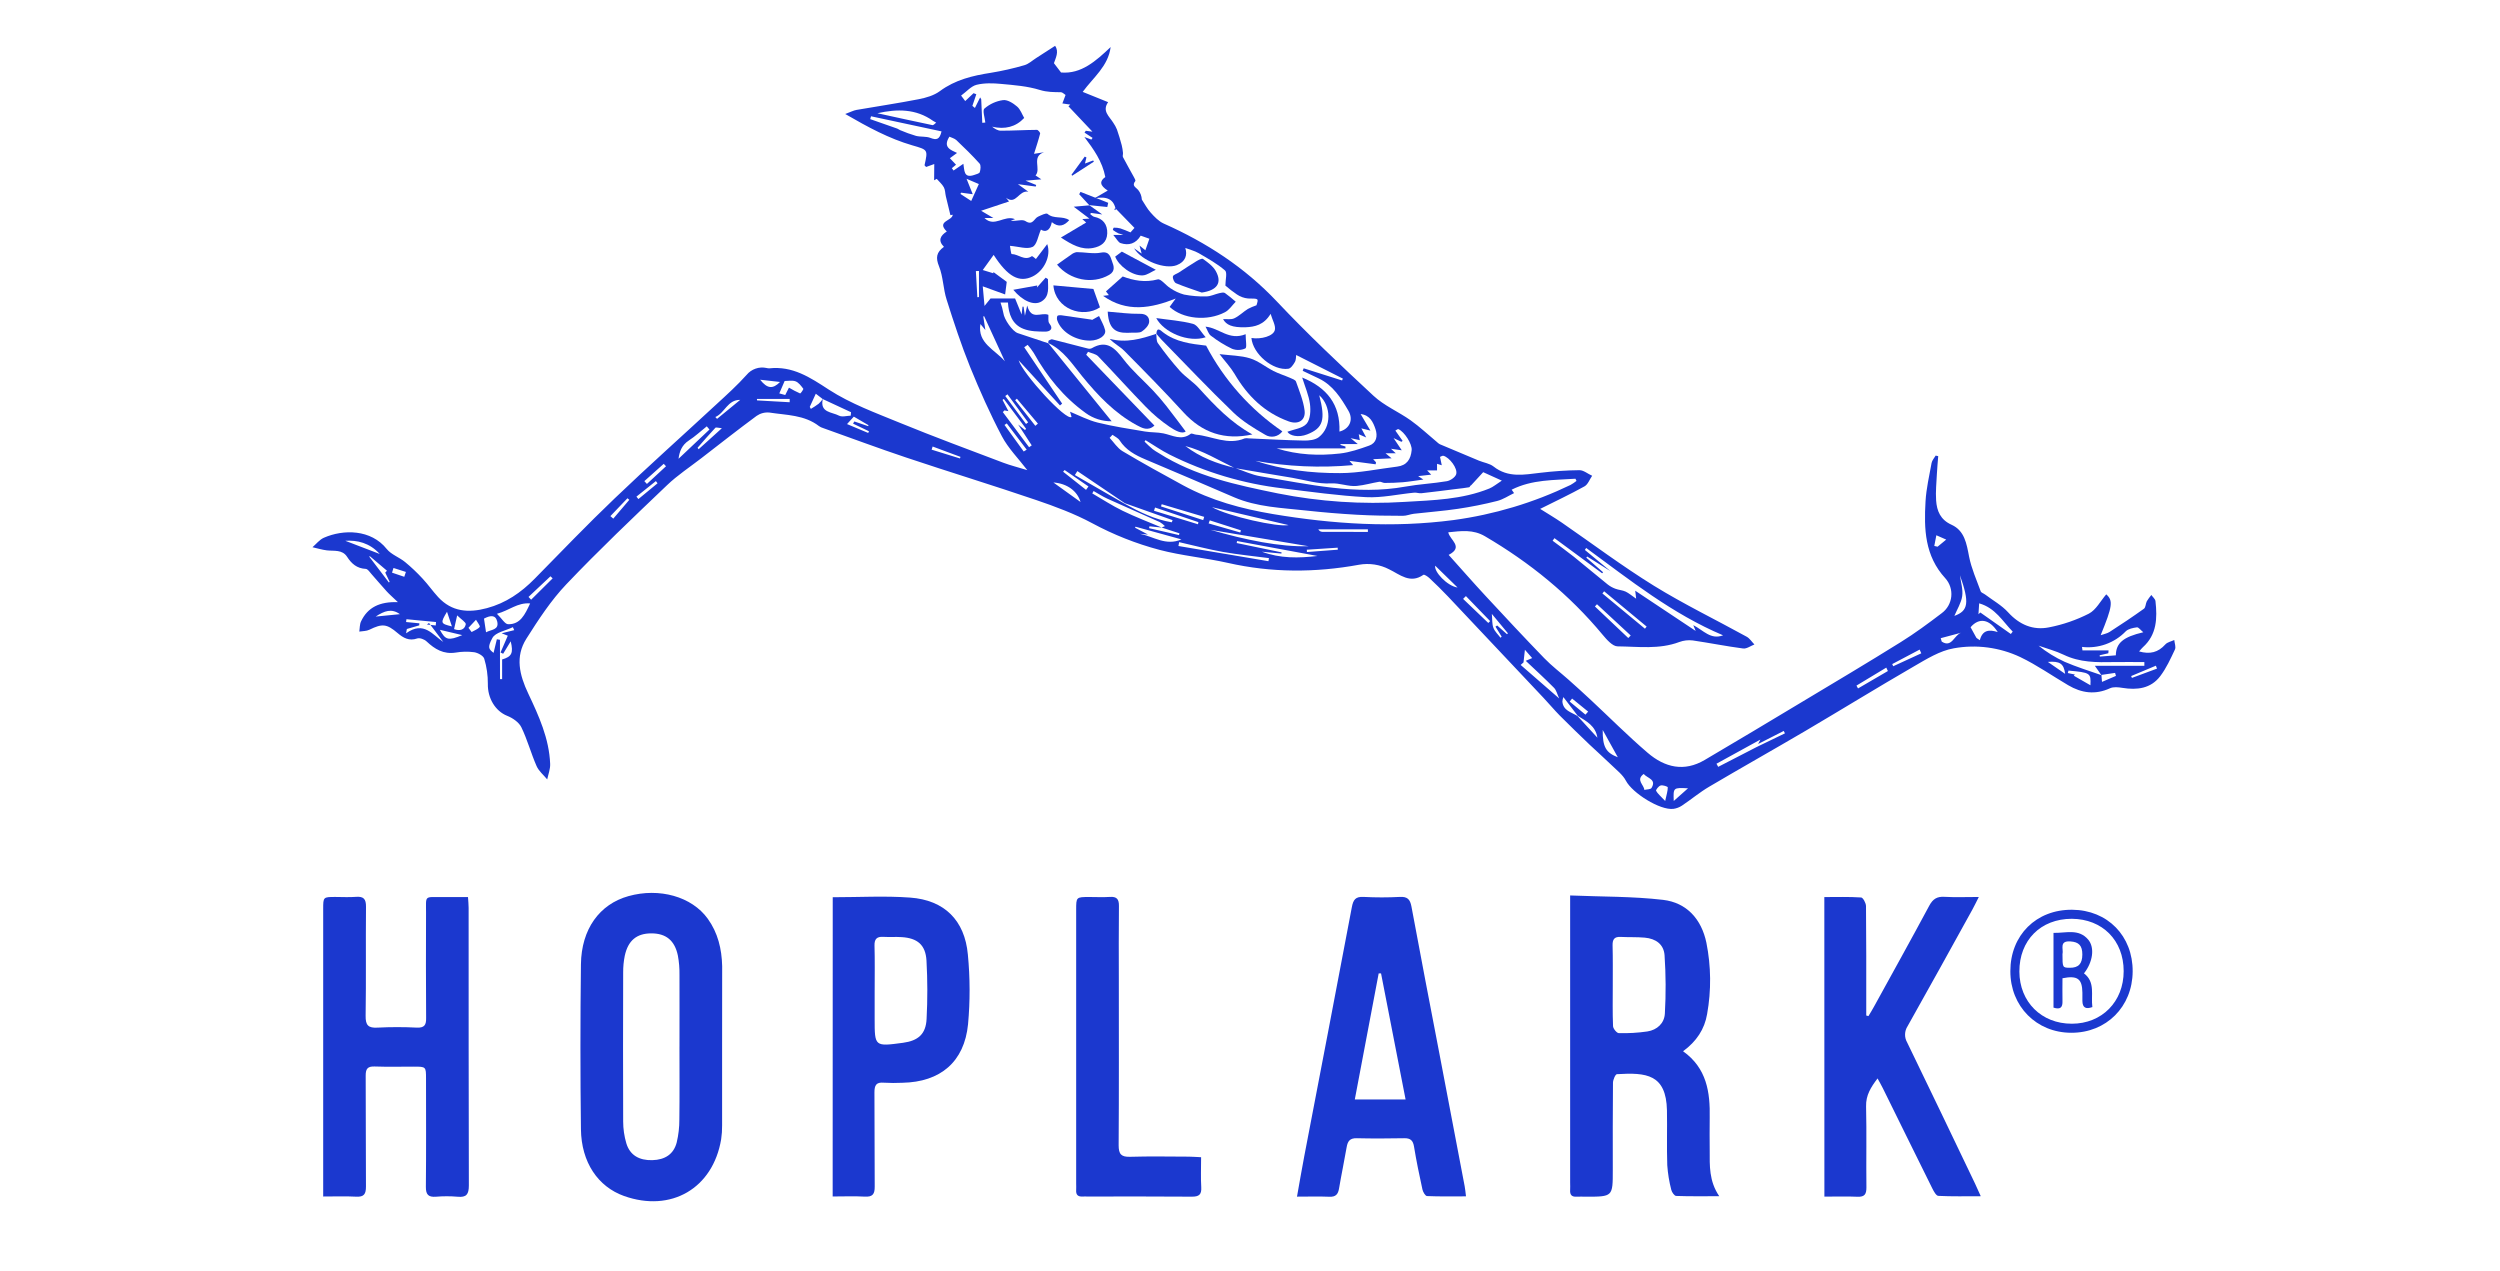 <svg xmlns="http://www.w3.org/2000/svg" width="120" viewBox="0 0 120 61" height="61" fill="none"><g fill="#1b38cf"><path d="m44.845 7.873-.391.142c-.04-.045-.079-.071-.075-.089.166-.751.161-.731-.594-.951-1.103-.321-2.107-.862-3.214-1.503.261-.096.396-.17.537-.195.997-.174 1.999-.32 2.991-.515.353-.069.734-.179 1.015-.388.736-.544 1.57-.743 2.446-.879.544-.089 1.081-.211 1.61-.365.204-.058.378-.223.564-.342.284-.179.566-.365.91-.587.203.276.021.599-.055.832.124.164.211.279.341.447.967.083 1.673-.549 2.381-1.221-.118.918-.825 1.449-1.342 2.152l1.221.493c-.3.426.055.679.244.984.072.102.132.213.179.328.089.248.16.5.229.753.03.121.05.244.061.369.008.068-.029.152 0 .205.169.325.352.641.527.963.032.059.089.16.063.188-.179.224.023.291.136.42.108.133.17.296.179.467.139.209.255.438.422.621.179.201.386.42.626.528 2.049.91 3.882 2.098 5.438 3.747 1.48 1.569 3.053 3.054 4.635 4.522.514.478 1.201.765 1.781 1.177.442.315.841.691 1.26 1.04.042.042.088.078.14.107.626.266 1.252.529 1.879.789.234.097.511.132.701.281.703.556 1.476.39 2.257.3.62-.075 1.244-.117 1.868-.124.201 0 .404.179.608.268-.121.173-.202.417-.368.509-.686.38-1.397.716-2.128 1.081.336.213.699.425 1.044.662 1.466 1.013 2.896 2.086 4.413 3.025 1.44.889 2.971 1.63 4.456 2.449.147.081.248.246.371.372-.179.069-.373.216-.542.193-.805-.106-1.61-.268-2.416-.386-.218-.027-.44-.001-.646.075-.968.365-1.974.218-2.963.209-.241 0-.522-.323-.716-.555-1.596-1.923-3.498-3.469-5.65-4.73-.571-.335-1.133-.256-1.762-.19.065.363.765.701.019 1.084.607.676 1.183 1.335 1.777 1.975.93 1.004 1.863 2.004 2.815 2.987.358.37.775.685 1.163 1.03.358.318.709.636 1.057.961.911.849 1.789 1.732 2.736 2.543.833.716 1.758.929 2.744.347 1.537-.906 3.069-1.82 4.597-2.741 1.61-.965 3.221-1.923 4.81-2.914.681-.423 1.33-.903 1.968-1.389.128-.094.235-.213.314-.351.079-.138.128-.29.145-.448.016-.158-.001-.317-.05-.468-.049-.151-.129-.29-.235-.408-.992-1.079-1.027-2.37-.951-3.691.036-.617.179-1.23.29-1.842.023-.128.129-.241.197-.358l.122.028c-.021.278-.049.557-.063.837-.021.429-.067.862-.038 1.288.035.505.205.926.741 1.168.626.284.721.905.841 1.525.112.572.358 1.118.559 1.671.024.066.138.098.207.15.373.281.798.516 1.108.856.544.598 1.2.875 1.962.723.665-.129 1.31-.351 1.914-.658.345-.179.561-.609.835-.927.334.301.308.559-.269 1.962.166-.059.314-.083.43-.158.555-.358 1.108-.726 1.646-1.112.089-.062.08-.243.139-.358.065-.106.138-.208.218-.303.069.099.188.192.199.296.09.816.069 1.61-.608 2.215-.053.048-.097.107-.179.198.522.149.916.048 1.26-.335.098-.111.283-.144.429-.213.014.155.09.337.031.458-.207.439-.413.895-.704 1.277-.454.598-1.113.676-1.819.562-.194-.032-.428-.057-.594.02-.705.325-1.364.231-2.006-.147-.768-.452-1.503-.97-2.304-1.353-.992-.466-2.104-.613-3.183-.419-.675.116-1.32.522-1.932.876-1.736 1.005-3.444 2.058-5.174 3.077-1.54.906-3.099 1.781-4.638 2.69-.456.268-.867.614-1.308.909-.124.082-.265.135-.412.155-.65.075-1.968-.762-2.276-1.347-.152-.292-.447-.513-.689-.751-.345-.336-.709-.653-1.056-.984-.481-.461-.96-.923-1.431-1.396-.268-.273-.517-.57-.78-.85-1.529-1.625-3.059-3.248-4.59-4.87-.286-.302-.584-.593-.887-.878-.081-.076-.249-.188-.29-.158-.638.447-1.134-.019-1.641-.263-.445-.232-.953-.309-1.447-.221-2.105.385-4.205.387-6.299-.089-1.087-.245-2.211-.343-3.285-.626-1.12-.298-2.201-.726-3.221-1.276-.856-.46-1.783-.805-2.706-1.119-2.068-.704-4.158-1.342-6.23-2.037-1.335-.447-2.655-.939-3.981-1.412-.072-.021-.14-.053-.201-.096-.702-.543-1.562-.522-2.374-.649-.219-.023-.438.033-.619.158-.895.66-1.771 1.35-2.653 2.031-.553.428-1.144.815-1.647 1.296-1.634 1.56-3.275 3.117-4.831 4.753-.741.778-1.342 1.7-1.922 2.617-.546.861-.332 1.74.089 2.629.508 1.074 1.006 2.164 1.053 3.382.01.245-.089.494-.142.742-.174-.212-.404-.398-.51-.64-.268-.61-.44-1.264-.731-1.863-.117-.24-.418-.447-.681-.549-.567-.227-.941-.842-.927-1.536.003-.408-.055-.814-.173-1.204-.043-.144-.304-.285-.484-.313-.296-.039-.596-.033-.889.018-.579.089-.999-.163-1.396-.537-.106-.1-.328-.184-.447-.142-.391.138-.675-.03-.939-.255-.522-.447-.736-.469-1.359-.163-.141.07-.321.062-.483.089.026-.165.014-.346.083-.49.319-.675.895-.954 1.77-.923-.256-.244-.408-.374-.541-.52-.247-.268-.48-.553-.726-.826-.084-.095-.179-.247-.277-.251-.422-.02-.682-.248-.895-.579-.235-.362-.626-.268-.973-.31-.233-.029-.459-.099-.689-.151.179-.155.338-.363.547-.455.934-.41 2.259-.412 3.019.542.216.268.602.396.881.626.297.245.576.51.837.793.264.282.487.603.748.887.655.71 1.456.769 2.341.531.908-.243 1.638-.747 2.287-1.406 1.272-1.295 2.529-2.605 3.842-3.859 1.61-1.541 3.275-3.026 4.911-4.541.487-.447.984-.899 1.425-1.39.113-.138.262-.241.43-.3.168-.059.349-.07.523-.032.043.011.088.017.132.018 1.125-.123 1.959.433 2.863 1.022 1.046.677 2.254 1.118 3.418 1.596 1.636.67 3.296 1.283 4.95 1.91.358.136.736.227 1.158.358-.431-.563-.917-1.049-1.222-1.629-.565-1.074-1.062-2.19-1.521-3.317-.427-1.06-.785-2.147-1.13-3.24-.166-.519-.164-1.096-.364-1.596-.166-.409-.133-.674.236-.936-.301-.304-.174-.537.136-.737-.516-.505.268-.503.286-.805l-.112.021c-.073-.303-.149-.606-.22-.909-.034-.144-.028-.307-.096-.43-.082-.151-.224-.268-.34-.403l-.126.068zm30.884 26.482-.687-.895c-.026.069-.042.141-.048.214.038.441.436.512.725.694l.956 1.042c-.087-.571-.533-.795-.946-1.052zm-27.325-14.62-.192-.036-.076.083 1.26 1.685.127-.089-.653-1.003.332.268.049-.062-1.068-1.431-.062.045zm5.572 4.441c.72.401 1.455.762 2.27.895.013-.034.026-.069.038-.104l-2.292-.813-2.279-1.542c-.04.064-.08.127-.12.19.794.457 1.589.915 2.382 1.374zm30.338 11.684 1.363-.66c-.019-.038-.038-.076-.057-.115l-1.23.626c.036-.069.071-.138.108-.211l-2.107 1.158.082.151zm-44.822-16.705-.334-.257-.289.632.052.097c.129-.076.254-.158.374-.247.075-.07.143-.148.202-.233-.162.666.442.626.777.805.147.077.371.005.561 0l.014-.166zm16.266 6.166.159-.068c-.073-.073-.155-.137-.244-.191-.84-.379-1.685-.746-2.525-1.127-.226-.104-.438-.243-.655-.366-.021.038-.043.077-.064.115.485.281.956.591 1.459.835.613.298 1.252.541 1.879.805l-.593-.061-.019.089 1.437.332.022-.084zm45.109 7.068c.009.1.017.2.029.342l.67-.288-.042-.144-.664.098-.307-.438h2.376v-.179c-.49 0-.984-.008-1.471 0-.819.017-1.629.021-2.397-.35-.385-.186-.805-.294-1.21-.438.383.31.804.57 1.252.775.56.243 1.148.424 1.723.626.011.015.028.004.042-.001zm-23.565-4.975-1.12-.701-.038.055.805.701c-.015.016-.031.032-.047.049l-2.288-1.686-.089.123c.341.256.688.504 1.021.769.544.437 1.073.888 1.618 1.326.114.09.241.161.378.211.158.06.339.066.49.137s.304.203.504.34l-.045-.384 2.902 1.931c-.03-.072-.059-.143-.115-.278.49.25.837.716 1.431.488-2.429-1.022-4.473-2.651-6.573-4.194l-.061.097zm-18.036-4.948c-.78-.374-1.521-.837-2.369-1.057.709.544 1.521.85 2.374 1.05.415.138.82.335 1.245.404 2.298.375 4.585.921 6.944.494.657-.119 1.33-.148 1.989-.26.169-.029.4-.185.447-.331.089-.278-.323-.815-.614-.889-.045-.012-.104.033-.161.054.029.133.052.245.084.401l-.227-.07v.316h-.477l.197.205-.626.07.249.165c-.379.051-.68.103-.984.129-.304.026-.582.032-.874.034-.089 0-.179-.071-.255-.058-.363.06-.716.167-1.085.202-.415.039-.805-.148-1.246-.122-.608.036-1.228-.161-1.843-.268-.925-.15-1.846-.31-2.768-.468zm-8.947-5.994-.008-.009 3.048 3.758c-.447.006-.883-.132-1.245-.395-1.058-.762-1.859-1.749-2.493-2.882-.088-.137-.186-.268-.293-.391l-.166.115 1.821 2.705-.103.089-1.986-2.17c.205.654 2.29 2.939 2.54 2.721-.031-.11-.064-.22-.072-.251.434.179.868.408 1.331.523.746.185 1.509.3 2.268.428.29.049.592.029.88.089.438.089.864.363 1.313.02.046-.036.166.032.252.04.78.074 1.531.523 2.344.179.059-.012.12-.012.179 0 .887.038 1.773.089 2.661.106.242.004.542-.028.716-.166.614-.479.6-1.49.017-2.01.309 1.189.19 1.575-.578 1.879-.416.166-.844.067-.951-.127.309-.117.726-.158.925-.387.179-.209.2-.633.159-.945-.056-.42-.236-.825-.374-1.27 1.182.482 1.838 1.293 1.789 2.595.471-.12.692-.552.431-1-.358-.613-.744-1.229-1.431-1.554-.255-.12-.509-.242-.764-.363.016-.04.031-.081.047-.121l1.843.584.039-.089-2.242-1.134c-.015.089 0 .235-.064.339-.073.129-.193.306-.312.322-.745.103-1.7-.709-1.772-1.477.461.076 1.064-.089 1.126-.389.044-.211-.115-.464-.205-.77-.323.537-.762.626-1.202.644-.649.02-.93-.116-1.08-.391.173-.009.383.034.537-.038.234-.109.427-.306.648-.447.135-.071.275-.131.419-.179.106-.337.105-.319-.405-.326-.193-.018-.377-.086-.537-.195-.192-.13-.376-.271-.55-.424 0-.282.098-.626-.018-.726-.378-.326-.826-.575-1.261-.829-.205-.118-.447-.174-.646-.251.108.336.013.66-.409.825-.556.216-1.666-.192-2.053-.812l.367.257c-.036-.135-.057-.217-.102-.386l.28.228c.067-.191.128-.368.193-.555l-.416-.148c-.234.386-.573.489-.966.358-.114-.038-.185-.199-.352-.393h.478c-.07-.029-.144-.053-.218-.069-.099-.047-.192-.104-.279-.17-.008-.005.031-.11.046-.11.106-.003.213.01.316.037.166.052.323.126.484.191l.192-.216-.929-.955c-.083.143.035.099.03.079-.089-.495-.423-.66-1.028-.541l.644-.375c-.388-.249-.401-.452-.117-.649-.142-.754-.564-1.337-1.004-1.922l.336.124c.019-.028.037-.055.057-.081l-.387-.253.062-.089.318.043-1.151-1.218.089-.081-.38-.056c.057-.153.1-.268.152-.407-.077-.047-.15-.131-.225-.132-.341-.004-.658 0-1.01-.108-.591-.184-1.231-.232-1.855-.29-.391-.037-.805-.05-1.18.042-.264.065-.48.326-.744.518l.197.263.401-.378.132.051c-.063.186-.126.371-.189.557l.122.101.251-.506.051.089.051 1.13.146-.013c-.021-.232-.146-.58-.042-.671.253-.219.563-.36.895-.406.212-.026.488.15.672.309.164.141.242.383.341.548-.407.436-.929.56-1.54.419.136.107.277.193.418.192.578 0 1.157-.036 1.735-.04.053 0 .164.135.152.179-.084.328-.193.65-.293.971l.48-.076c-.621.207-.125.805-.407 1.114l.279.187-.761.064.513.207-.022.075-.855-.115.5.363c-.467-.089-.583.663-1.074.288l.149.179-1.342.447.589.347h-.429c.478.476.957-.166 1.469.058l-.21.071c.244.044.55-.084.706.018.358.236.415-.124.607-.21.148-.067.389-.192.455-.136.31.268.723.082 1.043.303-.238.268-.504.369-.835.096-.089.436-.322.488-.524.358-.136.304-.192.733-.404.831-.268.124-.659-.019-1.082-.053.013.068.049.396.082.395.325 0 .615.345.965.103.028-.02.158.107.199.135l.543-.716c.203.573-.163 1.294-.702 1.554-.637.308-1.186.025-1.87-1.036l-.523.727.504.155.011-.057.636.47c-.021.166-.042.33-.077.604l-1.074-.39c.021.242.051.566.085.941l.289-.358h1.178l.314.768.043-.374h.05c.017.11.034.22.066.435.039-.179.055-.251.108-.491.198.746.67.301 1.017.447.012.132-.029.319.046.412.232.289-.006.392-.179.394-.358 0-.738-.005-1.062-.132-.543-.21-.716-.716-.745-1.265h-.358c.059.165.105.334.137.506.033.296.438.881.693.964.49.166.979.328 1.465.488zm3.081 4.397-.137.148c.203.216.371.492.616.638.957.57 1.933 1.109 2.912 1.641 1.348.732 2.807 1.126 4.311 1.379 2.876.482 5.762.67 8.666.288 1.949-.264 3.844-.832 5.616-1.685.101-.057.197-.122.288-.194l-.05-.105c-1.029.072-2.076.03-3.063.526l.116.164c-.268.129-.528.306-.813.378-.617.156-1.245.282-1.879.376-.702.105-1.412.156-2.117.238-.179.021-.352.1-.529.098-.735 0-1.47-.01-2.203-.051-.817-.046-1.632-.114-2.447-.203-1.163-.129-2.35-.163-3.454-.637-1.417-.609-2.833-1.219-4.256-1.817-.489-.206-.934-.447-1.235-.913-.075-.115-.225-.181-.344-.268zm1.584.26-.046.07c.128.122.251.25.386.358.095.071.196.136.3.194 1.745 1.11 3.734 1.528 5.709 1.932 2.002.399 4.047.536 6.084.408 1.38-.081 2.767-.113 4.073-.643.179-.073.338-.211.598-.378l-.895-.406-.576.626c-.043.005-.062.089-.096.098-.203.037-.411.057-.616.082-.56.07-1.119.143-1.68.205-.111.013-.229-.038-.341-.028-.772.074-1.549.256-2.313.216-1.334-.069-2.663-.259-3.99-.421-1.894-.221-3.735-.769-5.44-1.621-.4-.2-.77-.461-1.153-.692zm5.252.984c1.333.442 2.71.603 4.09.596.913 0 1.825-.201 2.738-.312.467-.056.656-.358.696-.792.027-.289-.343-.878-.636-1.006-.032-.014-.095.043-.147.069l.348.493-.056.046-.377-.179c.146.216.245.365.393.586l-.519-.073c.094.089.144.135.232.216h-.492l.291.242-.887.042.138.146-.016.099-1.26-.165.179.204c-1.574.143-3.159.073-4.714-.209zm1.041-.59c1.029.32 2.035.358 3.042.245.476-.054.946-.217 1.401-.379.358-.128.411-.461.306-.783-.114-.345-.274-.683-.716-.732l.47.794-.436-.107c.081.154.138.26.234.438l-.358-.156c.019.103.032.179.052.284l-.442-.095.344.283h-.83v.043l.238.076v.089zm-15.035-13.662c.055.292 0 .716.519.537.098-.035.249-.068.268-.135.04-.127.063-.331-.009-.412-.352-.393-.732-.761-1.114-1.125-.089-.083-.225-.113-.334-.166-.333.518.072.64.366.781l-.344.253.295.312-.201.167.083.112zm-4.434-2.28-.037.137c.432.151.864.301 1.296.454.048.017.089.056.136.074.249.107.505.199.765.276.225.057.482.015.694.098.282.109.44.089.531-.314zm59.752 25.875c.009-.59.352-.882 1.318-1.108-.134-.11-.23-.247-.305-.236-.186.025-.412.069-.537.191-.268.279-.597.491-.962.621-.364.13-.753.174-1.137.128.007.055.013.111.021.166h1.253l-.011.138-.418.098.011.062zm-77.56 1.143h.102v-.945c.461-.134.551-.308.412-.871l-.363.597-.125-.061c.117-.268.234-.544.348-.805l-.294-.118.602-.149c-.021-.048-.042-.096-.063-.144-.339.166-.837.248-.984.519-.256.475-.164.537.056.716l.158-.653.149.025zm1.446-3.635c-.606-.05-.995.336-1.593.498.234.227.384.499.537.501.582.011.804-.454 1.057-.999zm16.669-23.529c.89.194 1.765.389 2.643.571.05.011.12-.077.179-.119-.049-.028-.101-.052-.148-.084-.821-.586-1.726-.58-2.674-.368zm21.125 21.252-3.86-.716c-.007.031-.013.064-.02.095l2.155.447-.007.058-.938-.089c.873.327 1.769.312 2.67.205zm-15.005-9.343-.996-2.166-.042.013c.028.179.056.362.101.651l-.238-.289c-.154.923.697 1.226 1.175 1.79zm48.286 13.088.089-.115c-.48-.487-.827-1.134-1.61-1.357-.015.233-.025.378-.034.523l.089-.084zm-23.395 1.365-.134.12 1.85 1.61c-.1-.214-.137-.398-.248-.511-.424-.43-.872-.838-1.358-1.297l.309-.132c-.139-.158-.268-.304-.349-.398-.025.202-.046.405-.068.608zm21.906-1.065c.126-.501.455-.522.86-.392-.396-.626-.895-.711-1.304-.233.089.162.179.333.273.498.021.034.069.051.173.126zm-32.222-4.513-4.709-.789c1.703.492 3.317.827 4.709.789zm-7.706-.561-.387-.036c.648.13 1.252.597 1.991.268l-2.204-.609-.022.048zm5.782 1.279c.007-.049.015-.098.023-.148-.735-.096-1.474-.167-2.202-.296-.708-.126-1.405-.31-2.108-.47-.012.062-.022.123-.034.185zm-39.605 3.879-.689-.914-.099.075.423.046.013-.166-1.419-.135-.018.135.638.062-.006.098-.595.174-.037.207c.858-.614 1.273.08 1.789.417zm16.589-12.209c.173.104.352.197.537.279.021.008.171-.202.151-.227-.106-.14-.226-.304-.378-.358-.152-.054-.371-.013-.517-.013-.095.219-.172.4-.256.595l.284.078zm-3.815 2.011-.129-.154c-.287.23-.559.483-.866.683-.338.222-.447.537-.49.874.493-.465.988-.932 1.485-1.404zm24.123 3.726c.783.439 3.159.967 3.674.861zm42.163 8.549c.029-.59 0-.608-1.053-.705l-.033.118.34.072-.052.056zm-77.109-3.201c.032.216.063.415.098.657.253-.137.633-.107.537-.516-.081-.345-.349-.289-.635-.14zm54.925.933.118-.121-1.62-1.501-.098.107zm.801-.447.081-.103-2.04-1.693-.083.104zm-28.395-7.019 1.304.938c-.155-.529-.644-.891-1.304-.938zm43.515 4.455c.042.335.154.679.108 1.001-.046.322-.247.639-.376.948.673-.242.735-.632.268-1.949zm-15.18 9.536c-.395.29.019.52.03.766.119-.029.302-.021.346-.095.25-.413-.192-.458-.377-.671zm-1.244-.805-.724-1.308c-.006.821.155 1.091.726 1.312zm-30.669-27.511-.59-.252c.11.276.187.466.297.74l-.556-.074-.036.06.519.338zm21.905 18.319c-.065.285.571.975 1.074 1.048zm-27.943-6.819.062-.104.665.226.011-.048-.701-.41-.326.358 1.016.426.037-.081zm38.982 18.113c.068-.316.127-.487.124-.656 0-.036-.236-.117-.339-.089-.103.028-.242.216-.221.257.077.141.216.251.436.488zm.411 0 .685-.609c-.71-.036-.71-.036-.685.609zm-22.836-13.282.019-.103-2.081-.702-.049.156zm-1.742-.963c-.011.036-.021.072-.033.106l2.025.657.048-.156zm34.857 8.007-.077-.164-1.431.863.074.137zm-19.181-2.307.089-.089-1.163-1.201-.135.134zm.17-.436c.026.268.006.485.075.668.069.183.224.319.342.477l.056-.051-.298-.482.082-.055.472.419.043-.045zm-5.949-3.936v-.124h-2.38c.018.035.045.065.078.086.033.021.071.034.111.036.73.005 1.46.004 2.191.004zm-39.132 2.231-.104-.1-1.054.991.125.134zm11.378-8.454c0-.053 0-.105 0-.158h-1.573l.007.07zm55.25 11.325.048.163c.485.324.603-.328.937-.426zm-74.664-3.148.084-.089-.832-.707-.012.04.938 1.234.033-.037c-.07-.147-.141-.293-.211-.441zm3.304 2.712c.278.105.508.035.562-.228.019-.096-.229-.246-.413-.43-.071.312-.108.479-.148.658zm-5.222-4.239 1.655.634c-.492-.542-1.085-.67-1.655-.634zm4.542 4.273c.268.502.414.53 1.073.255zm9.814-7.136.123.135.917-.849-.109-.118zm2.554-1.601.052.07 1.116-1.009c-.173-.014-.282-.054-.312-.021-.292.31-.573.637-.855.96zm15.656.179.142-.089-.956-1.26-.108.074zm49.158 10.099.83.574c-.062-.494-.256-.62-.83-.574zm-6.075-.412c-.026-.06-.052-.119-.079-.179l-1.316.695.048.104zm-42.526-10.92.124-.105-1.009-1.197-.083.071zm-.447-.089.101-.076-.991-1.347-.107.081zm-14.911-.333.08.089c.371-.304.742-.608 1.112-.912-.608-.01-.737.625-1.192.822zm-11.852 10.119.152.201c.135-.078.3-.132.389-.247.033-.042-.113-.224-.179-.342zm53.616 4.167.129-.146-.77-.626-.115.145zm-18.032-9.326c-.019.048-.037.098-.056.146l1.521.437.03-.104zm-6.968-2.416-.073.081c.367.29.735.58 1.101.871l.117-.163zm-14.615-4.335c.344.437.609.459.956.108zm-18.454 11.369 1.163-.115c-.4-.288-.743-.16-1.163.115zm26.734-8.163-.048.151 1.359.422.026-.075zm48.08 4.773.157.037.415-.342-.474-.208c-.032.171-.065.342-.098.513zm10.69 5.888-.054-.14-1.187.497.037.089zm-73.329-8.102-.089-.075-.819.857.138.122zm.341-.153.095.117.919-.758-.08-.105zm-9.092 5.526c-.325.547-.317.568.236.704-.08-.238-.14-.415-.236-.704zm-2.051-1.678.078-.233-.596-.191-.07.225zm43.321-1.3c0 .037.004.073.007.111l1.481-.112-.006-.097zm-15.736-13.38-.148.006.07 1.253.079-.006z"></path><path d="m75.366 42.982c1.529.064 3.005.041 4.459.211 1.139.134 1.845.926 2.082 2.058.226 1.128.238 2.288.035 3.42-.122.733-.514 1.319-1.155 1.789 1.139.812 1.304 1.968 1.279 3.198-.012.522 0 1.043 0 1.565 0 .728-.038 1.464.458 2.195-.752 0-1.411.011-2.068-.013-.083 0-.207-.179-.233-.288-.101-.387-.166-.783-.194-1.183-.029-.878 0-1.758-.015-2.636-.037-1.744-.998-1.821-2.4-1.738-.074 0-.19.268-.191.409-.015 1.4-.009 2.8-.009 4.205 0 1.267 0 1.268-1.29 1.267-.148 0-.298-.009-.447 0-.233.014-.326-.089-.31-.319.008-.119 0-.238 0-.358v-13.778zm2.047 4.31c0 .654-.014 1.31.013 1.963.004.121.179.333.274.335.46.013.919-.014 1.374-.08.473-.073.817-.398.84-.864.053-.931.048-1.865-.015-2.795-.038-.525-.419-.796-.95-.844-.384-.034-.773-.015-1.163-.035-.296-.015-.387.12-.382.4.017.64.009 1.279.009 1.92z"></path><path d="m15.513 57.432v-.569c0-4.411 0-8.821 0-13.232 0-.576 0-.576.588-.577.327 0 .657.021.984-.005.371-.03.487.105.483.478-.017 1.744.009 3.489-.018 5.23-.007.46.13.596.578.569.626-.032 1.253-.032 1.879 0 .363.015.454-.125.447-.465-.013-1.684-.009-3.368-.004-5.051 0-.85-.096-.745.774-.752h1.24c.013.204.03.362.03.52 0 4.44 0 8.881.011 13.321 0 .431-.116.588-.548.544-.342-.029-.685-.029-1.027 0-.365.028-.492-.096-.488-.474.017-1.728.008-3.457.007-5.189 0-.58 0-.581-.589-.581-.626 0-1.252.016-1.879-.007-.341-.012-.43.117-.428.442.012 1.773 0 3.546.013 5.32 0 .358-.089.509-.474.487-.501-.027-1.006-.008-1.578-.008z"></path><path d="m34.661 50.262v3.758c.003.223-.013.447-.046.667-.394 2.354-2.401 3.524-4.661 2.721-1.252-.447-2.05-1.617-2.069-3.205-.032-2.638-.032-5.277 0-7.918.022-1.693.895-2.884 2.28-3.271 1.482-.415 3.042.021 3.806 1.083.488.675.673 1.452.693 2.274v.089zm-2.046-.02c0-1.148.005-2.296 0-3.443.005-.312-.02-.625-.077-.932-.152-.729-.574-1.066-1.276-1.065s-1.115.343-1.273 1.074c-.053.262-.079.529-.077.797-.005 2.386-.01 4.771 0 7.157 0.0.356.052.711.153 1.053.172.565.615.822 1.247.805.612-.018 1.023-.287 1.17-.85.086-.362.129-.732.127-1.104.015-1.166.005-2.329.005-3.492z"></path><path d="m87.568 43.059c.612 0 1.192-.019 1.767.02.089.005.232.268.233.413.017 1.595.012 3.19.012 4.785v.468l.105.027c.089-.146.179-.291.259-.439.89-1.619 1.789-3.234 2.662-4.862.174-.323.375-.447.734-.423.516.029 1.035.007 1.643.007-.13.254-.216.437-.313.612-1.032 1.864-2.058 3.731-3.105 5.588-.076.116-.118.25-.122.388s.031.275.1.394c1.095 2.251 2.173 4.51 3.255 6.767.083.173.159.35.279.615-.716 0-1.379.016-2.037-.017-.104-.004-.22-.22-.289-.358-.796-1.601-1.583-3.206-2.375-4.81-.071-.144-.152-.284-.253-.47-.322.425-.564.805-.551 1.342.031 1.296 0 2.595.016 3.891 0 .324-.084.46-.428.447-.517-.024-1.036-.006-1.589-.006z"></path><path d="m70.366 57.425c-.655 0-1.262.013-1.868-.014-.081 0-.195-.196-.221-.317-.149-.683-.292-1.37-.404-2.058-.048-.294-.171-.406-.466-.401-.76.013-1.521.019-2.28 0-.334-.01-.439.143-.488.433-.113.66-.253 1.316-.364 1.976-.047.282-.159.414-.466.4-.488-.021-.979-.005-1.553-.005.122-.685.231-1.321.352-1.956.761-3.978 1.53-7.954 2.28-11.935.067-.358.174-.518.565-.496.581.031 1.162.031 1.743 0 .358-.019.489.115.553.457.44 2.371.895 4.742 1.351 7.109.403 2.106.804 4.212 1.204 6.319.027.136.038.281.064.487zm-2.898-4.652c-.397-2.041-.787-4.046-1.178-6.051h-.113c-.379 2.001-.759 4.002-1.146 6.051z"></path><path d="m39.971 43.067c1.272 0 2.499-.072 3.714.017 1.642.119 2.624 1.086 2.773 2.739.107 1.111.11 2.231.008 3.342-.179 1.807-1.327 2.773-3.151 2.808-.298.015-.597.013-.895-.004-.368-.033-.447.13-.447.466.013 1.506 0 3.011.013 4.516.004.364-.096.508-.476.487-.501-.029-1.006-.007-1.542-.007zm2.012 4.458v1.383c0 1.33 0 1.33 1.361 1.146.728-.098 1.096-.417 1.132-1.142.049-.935.047-1.873-.005-2.808-.045-.751-.435-1.074-1.186-1.122-.296-.019-.595.004-.895-.013s-.421.104-.414.414c.02.713.008 1.427.008 2.141z"></path><path d="m57.653 55.544c0 .522-.021.984.007 1.441.021.358-.107.457-.456.455-1.669-.015-3.336-.007-5.005-.007-.075 0-.149-.005-.224 0-.224.016-.336-.074-.319-.309.007-.104 0-.208 0-.312 0-4.38 0-8.76 0-13.139 0-.616 0-.616.636-.617.327 0 .657.018.984-.004.327-.022.438.107.433.436-.015 1.177-.005 2.354-.005 3.53 0 2.652.009 5.303-.009 7.954 0 .432.125.567.555.554.938-.029 1.879-.01 2.815-.007.174 0 .35.018.587.027z"></path><path d="m99.424 49.573c-1.675 0-2.932-1.273-2.927-2.957 0-1.73 1.244-2.962 2.967-2.948 1.7.013 2.917 1.26 2.904 2.966-.011 1.691-1.266 2.943-2.944 2.939zm.02-.434c1.45 0 2.493-1.06 2.492-2.524 0-1.479-1.022-2.505-2.491-2.513-1.492 0-2.521 1.032-2.515 2.534.005 1.455 1.062 2.506 2.514 2.502z"></path><path d="m50.317 16.474c.006-.044 0-.113.022-.127.046-.028.095-.049.147-.063.584.151 1.163.302 1.737.447.06.016.123.011.179-.015.724-.421 1.112-.011 1.531.537s.941.991 1.41 1.489c.224.237.437.486.639.742.312.396.611.805.931 1.226-.172.142-.51-.044-.78-.228-.406-.277-.783-.594-1.126-.946-.778-.797-1.521-1.629-2.293-2.431-.115-.119-.323-.148-.488-.218l-.089.141 3.276 3.4c-.309.28-.595.118-.859-.025-1.051-.572-1.857-1.422-2.604-2.336-.486-.594-.901-1.261-1.636-1.602z"></path><path d="m55.497 16.009c.024.157 0 .35.083.465.325.46.675.901 1.048 1.321.277.306.643.531.921.837.762.842 1.542 1.659 2.566 2.221-1.331.289-2.406-.075-3.31-1.062-.921-1.008-1.879-1.983-2.841-2.952-.202-.205-.48-.336-.7-.574.797.211 1.521 0 2.237-.243z"></path><path d="m52.946 14.201.28-.035-.14-.179.805-.716c.507.189 1.065.305 1.68.14.151-.041.388.291.605.422.201.138.423.241.658.306.351.068.708.098 1.065.089.209 0 .416-.107.626-.156.089-.02.204-.049.268-.01.181.131.355.272.522.42-.171.172-.312.398-.516.504-.853.447-2.026.326-2.657-.255l.292-.401c-1.179.47-2.349.683-3.489-.131z"></path><path d="m58.538 16.999c.537.066 1.02.064 1.463.201.399.124.745.414 1.126.608.257.13.537.215.8.33.103.045.251.097.281.179.16.455.352.913.412 1.385.06.472-.299.694-.761.525-1.163-.422-1.981-1.222-2.595-2.272-.199-.334-.472-.622-.726-.956z"></path><path d="m55.505 16.018c.028-.358.217-.147.316-.071.618.478 1.347.558 2.072.643.864 1.651 2.12 3.065 3.659 4.115-.092.128-.229.215-.384.245s-.315-.001-.447-.086c-.537-.311-1.079-.64-1.521-1.065-1.177-1.133-2.3-2.32-3.443-3.489-.089-.095-.179-.201-.26-.302z"></path><path d="m50.738 12.703c.241-.171.454-.329.674-.477.077-.064.17-.107.268-.124.391 0 .795.096 1.169.024.425-.082.459.241.537.441.071.184.166.447-.145.626-.808.472-1.889.252-2.503-.49z"></path><path d="m52.282 9.846.626.447-.548-.072-.027.061c.063.043.121.112.189.125.413.081.641.358.626.794s-.299.626-.68.701c-.556.106-1.008-.152-1.544-.5l1.211-.72-.186-.167.344-.021-.755-.571.748-.067z"></path><path d="m57.681 14.042c-.412-.146-.83-.278-1.231-.447-.089-.038-.169-.226-.15-.325.014-.079.187-.127.287-.191.276-.179.546-.363.826-.532.102-.062.277-.158.332-.118.224.164.472.339.606.571.328.577.071.94-.669 1.043z"></path><path d="m50.563 13.698 1.92.173c.11.309.214.597.315.881-.818.545-2.144.083-2.235-1.054z"></path><path d="m52.344 16.349c-.694.012-1.386-.397-1.587-.948-.032-.074-.034-.158-.005-.234.021-.038.138-.041.208-.032.475.064.949.135 1.423.205.014 0 .031.021.038.016.112-.061.222-.124.333-.188.1.225.235.442.291.678.061.258-.291.493-.701.503z"></path><path d="m53.17 14.958c.531.04 1.038.115 1.543.105.322-.007.461.164.447.39-.013.166-.196.358-.352.459-.119.08-.315.046-.478.056-.608.034-1.109 0-1.16-1.009z"></path><path d="m57.873 16.188c-.833.276-2.011-.234-2.373-.92.6.089 1.199.125 1.768.278.217.059.366.378.605.641z"></path><path d="m50.301 13.397c-.004.381.101.813-.301 1.068-.362.23-.916-.018-1.362-.555l1.151-.208c-.006.033-.012.067-.018.1l.42-.473z"></path><path d="m53.529 12.316.319-.238 1.632.872c-.223.101-.417.255-.62.268-.515.033-1.174-.467-1.331-.903z"></path><path d="m59.791 16.042c0 .306.069.639-.014.683-.1.046-.209.07-.319.073-.11.003-.22-.017-.322-.057-.359-.173-.698-.383-1.013-.626-.115-.083-.159-.261-.258-.436.669.063 1.124.686 1.925.363z"></path><path d="m52.29 9.855-.488-.53.061-.115 1.331.525c-.014.067-.029.134-.044.201l-.868-.089z"></path><path d="m52.505 7.76-1.04.674-.033-.047.636-.87.081.04-.071.292.396-.148z"></path><path d="m98.999 46.957c0 .358-.009.726 0 1.093.01.296-.089.426-.431.316v-3.588c.584.017 1.208-.22 1.666.325.327.387.218 1.089-.203 1.619.561.425.324 1.048.403 1.618-.305.109-.473.041-.479-.292 0-.133 0-.268 0-.402-.011-.662-.229-.833-.955-.69zm0-1.163c0 .648 0 .656.35.659.418.005.602-.191.603-.638 0-.429-.171-.599-.566-.626-.565-.043-.328.379-.386.605z"></path></g></svg>